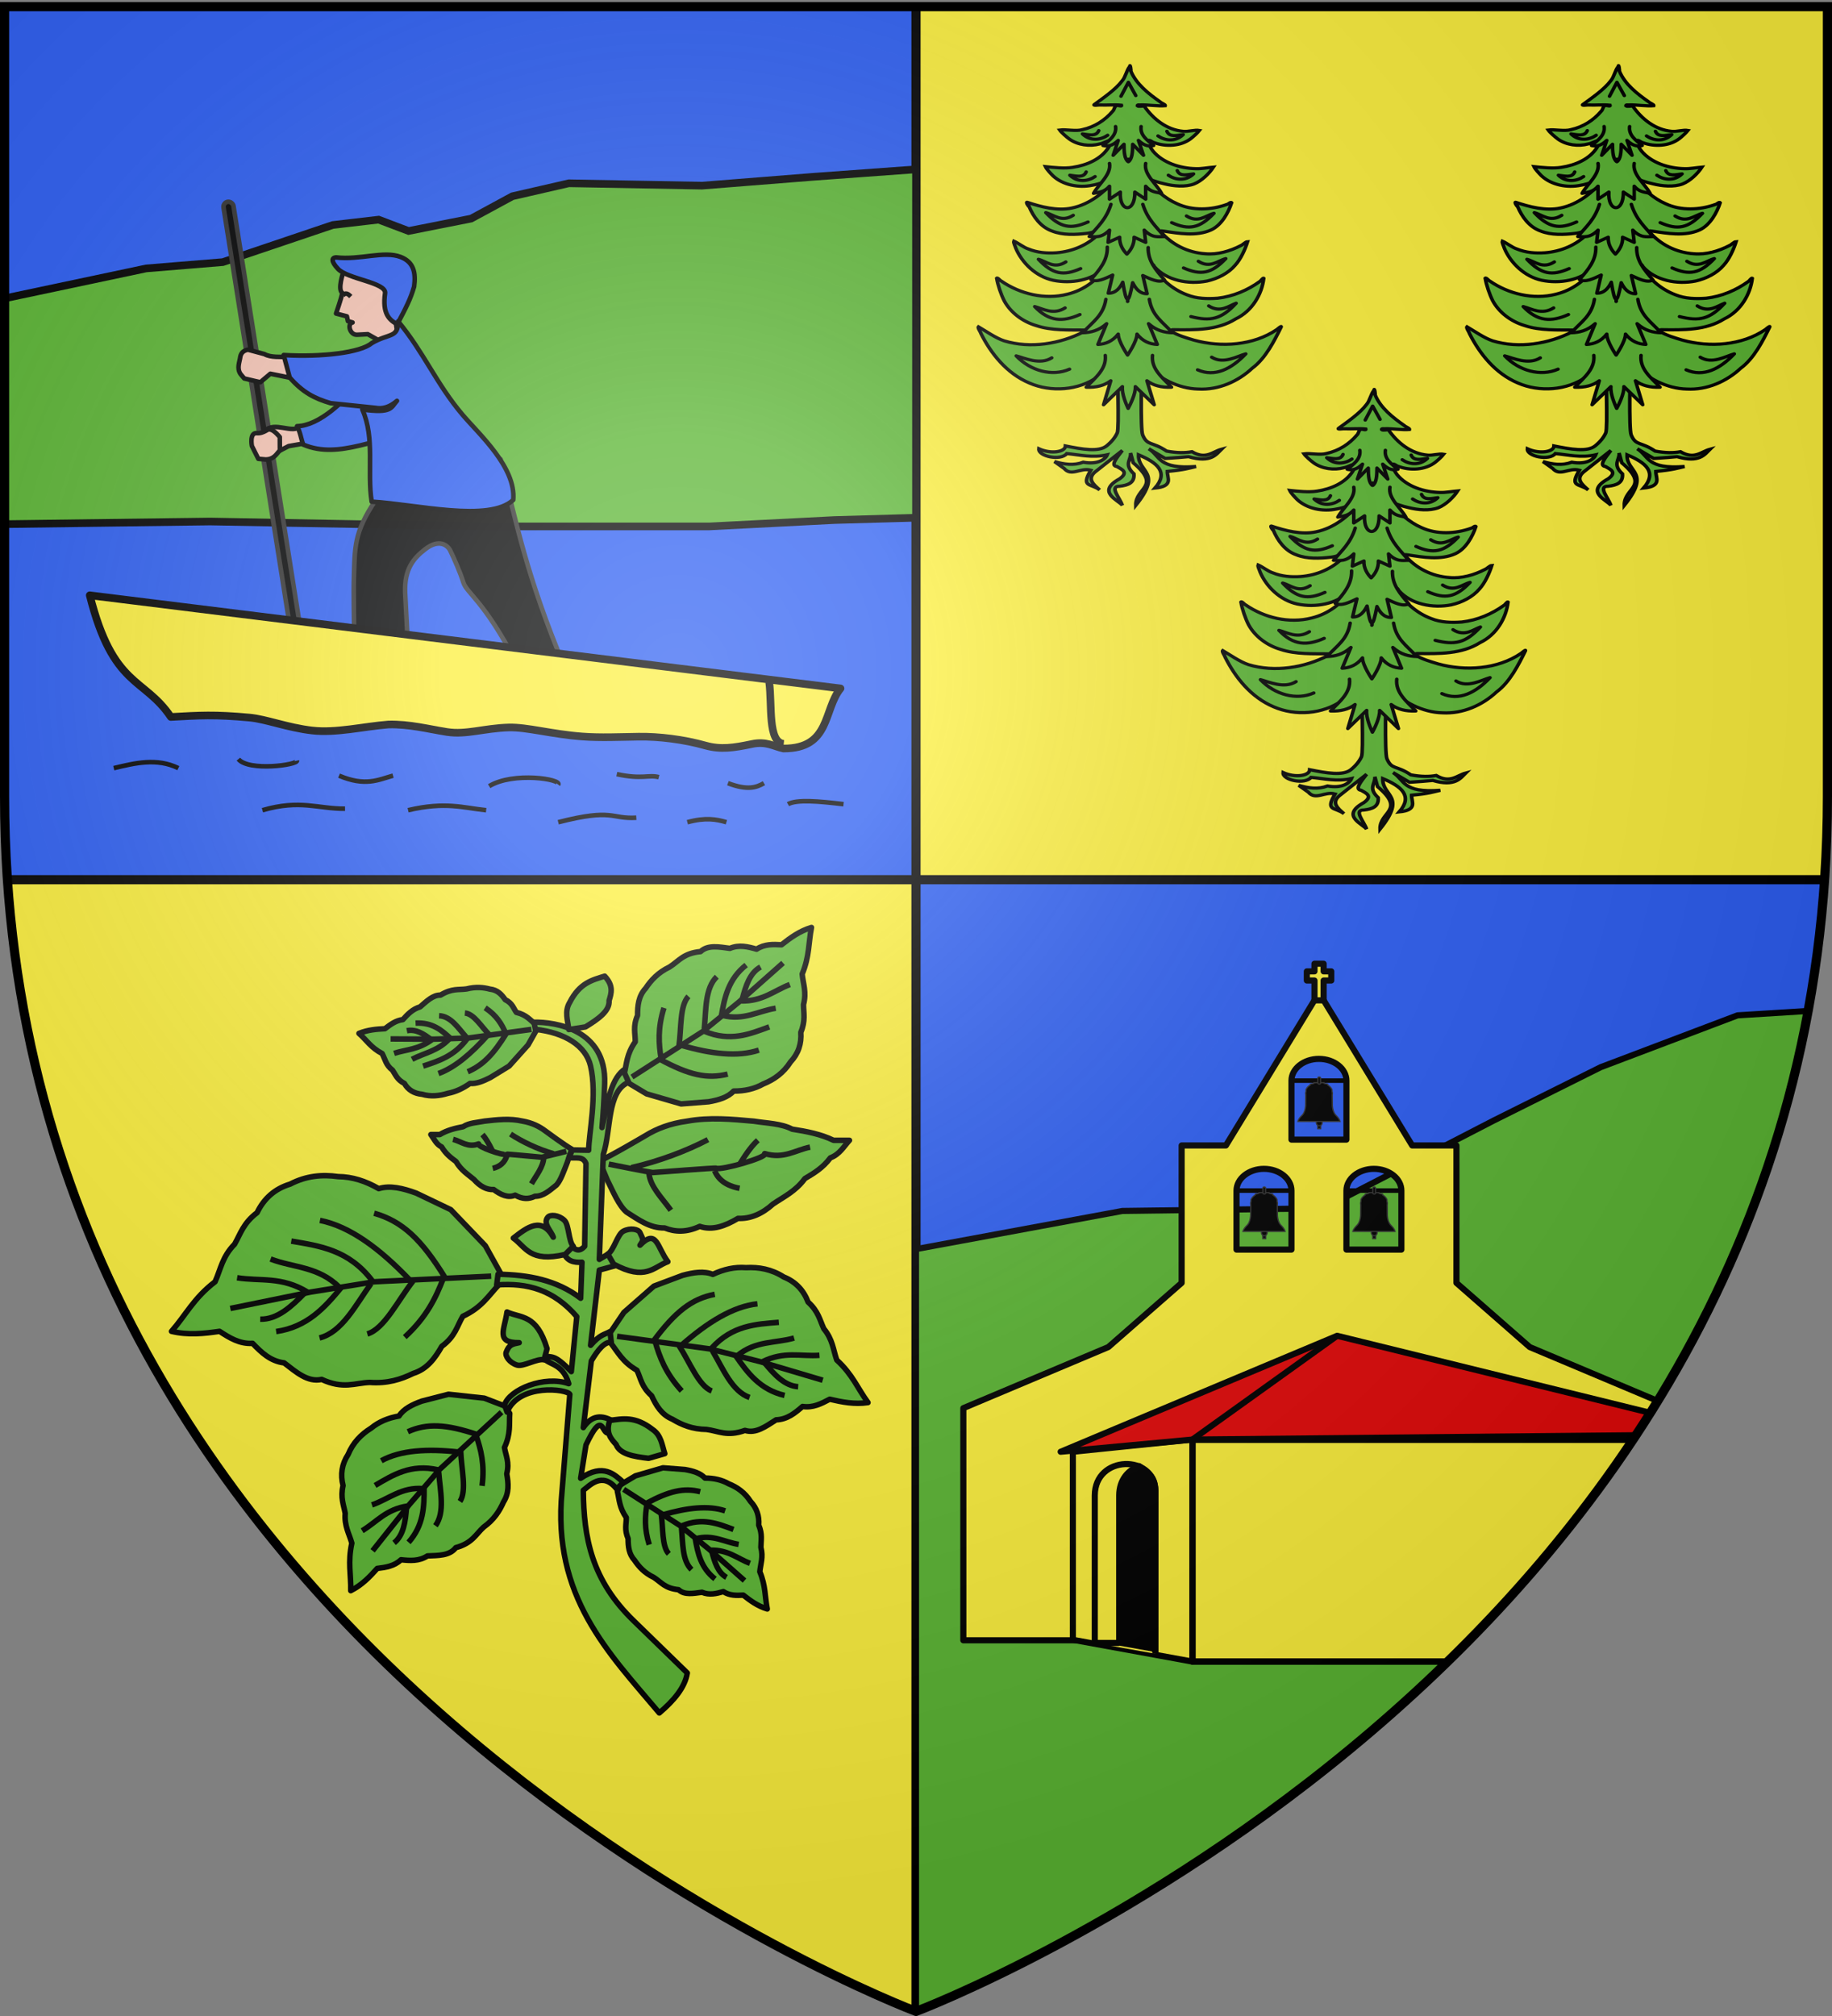 <svg xmlns="http://www.w3.org/2000/svg" xmlns:xlink="http://www.w3.org/1999/xlink" width="600" height="660" version="1.0"><rect width="100%" height="100%" fill="#808080" stroke="none"/><desc>Flag of Canton of Valais (Wallis)</desc><defs><radialGradient xlink:href="#a" id="d" cx="221.445" cy="226.331" r="300" fx="221.445" fy="226.331" gradientTransform="matrix(1.353 0 0 1.349 -77.63 -85.747)" gradientUnits="userSpaceOnUse"/><linearGradient id="a"><stop offset="0" style="stop-color:white;stop-opacity:.314"/><stop offset=".19" style="stop-color:white;stop-opacity:.251"/><stop offset=".6" style="stop-color:#6b6b6b;stop-opacity:.125"/><stop offset="1" style="stop-color:black;stop-opacity:.125"/></linearGradient></defs><g style="display:inline"><path d="M300 2.188V288h297.563c.61-8.916.937-18.002.937-27.281V2.188z" style="fill:#fcef3c;fill-opacity:1;fill-rule:evenodd;stroke:none;stroke-width:1px;stroke-linecap:butt;stroke-linejoin:miter;stroke-opacity:1"/><path d="M2.438 288C20.604 553.343 300 658.5 300 658.5V288z" style="opacity:1;fill:#fcef3c;fill-opacity:1;stroke:none;stroke-width:2.5;stroke-miterlimit:4;stroke-dasharray:none;stroke-opacity:1"/><path d="M597.563 288C579.396 553.343 300 658.5 300 658.5V288z" style="opacity:1;fill:#2b5df2;fill-opacity:1;stroke:none;stroke-width:2.5;stroke-miterlimit:4;stroke-dasharray:none;stroke-opacity:1"/><path d="M300 2.188V288H2.438a399 399 0 0 1-.938-27.281V2.188z" style="fill:#2b5df2;fill-opacity:1;fill-rule:evenodd;stroke:none;stroke-width:1px;stroke-linecap:butt;stroke-linejoin:miter;stroke-opacity:1"/><path d="M298.5 1.5h3v657h-3z" style="opacity:1;fill:#000;fill-opacity:1;stroke:none;stroke-width:2.5;stroke-miterlimit:4;stroke-dasharray:none;stroke-opacity:1"/><path d="M-289.5 2.438h3v595.126h-3z" style="opacity:1;fill:#000;fill-opacity:1;stroke:none;stroke-width:2.5;stroke-miterlimit:4;stroke-dasharray:none;stroke-opacity:1" transform="rotate(-90)"/><path d="m592.156 330.969-23.093 1.437-44.813 16.969-35.055 17.473-55.632 28.732-65.979.866L300 408.937V658.5s249.04-93.748 292.156-327.531z" style="opacity:1;fill:#5ab532;fill-opacity:1;stroke:#000;stroke-width:2;stroke-linejoin:round;stroke-miterlimit:4;stroke-dasharray:none;stroke-opacity:1"/><path d="m300 55.438-33.5 2.437-36.625 2.906L186.313 60l-18.5 4.25-13.5 7.313-20.5 4.062L124 71.906l-15 1.75-36.031 12.156-25.094 2.063L1.5 97.688v73.906l67.322-.862 90.868 1.611h72.627l40.995-2.093L300 169.5z" style="fill:#5ab532;fill-opacity:1;fill-rule:evenodd;stroke:#000;stroke-width:2.5;stroke-linecap:butt;stroke-linejoin:miter;stroke-miterlimit:4;stroke-dasharray:none;stroke-opacity:1"/><path d="M37.266 251.475c7.048-1.693 14.097-3.423 21.146 0M78.082 248.525c3.363 4.108 19.533 1.906 19.18.491M111.03 253.934c8.639 3.65 12.827 1.366 17.704 0M160.207 257.376c7.92-4.821 23.969-2.288 22.621-.491M202.007 253.442c8.373 1.808 10.319.085 13.77.984M85.95 265.245c12.46-3.608 18.126-.422 27.048-.492M133.652 265.245c12.396-2.905 18.054-.755 25.572 0M182.828 269.179c18.238-4.655 17.048-.984 25.572-1.475M225.12 269.179c5.864-1.602 9.513-.99 12.786 0M238.398 256.393c6.366 2.432 9.315 1.448 11.802 0M258.068 263.278c2.836-1.615 10.183-.974 18.196 0" style="opacity:1;fill:#2b5df2;fill-opacity:1;stroke:#000;stroke-width:1.5;stroke-linejoin:round;stroke-miterlimit:4;stroke-dasharray:none;stroke-opacity:1"/></g><g style="display:inline"><path d="m432 325-30.5 50H387v45l-24 21-47.5 20v76h137.25l79.167-61.797 10.74-16.663L501 441l-24-21v-45h-14.5zm-.031 21.656c4.968 0 9 3.201 9 7.125v19.313h-18V353.78c0-3.924 4.032-7.125 9-7.125zm-18 36c4.968 0 9 3.201 9 7.125v19.313h-18V389.78c0-3.924 4.032-7.125 9-7.125zm36 0c4.968 0 9 3.201 9 7.125v19.313h-18V389.78c0-3.924 4.032-7.125 9-7.125z" style="opacity:1;fill:#fcef3c;fill-opacity:1;stroke:#000;stroke-width:2;stroke-linejoin:round;stroke-miterlimit:4;stroke-opacity:1"/><path d="M430.502 315.502v2.5h-2.5v3h2.5v6.5h3v-6.5h2.5v-3h-2.5v-2.5z" style="opacity:1;fill:#fcef3c;fill-opacity:1;stroke:#000;stroke-width:2;stroke-linejoin:round;stroke-miterlimit:4;stroke-dasharray:none;stroke-opacity:1"/><path d="m351.373 475.278 39.153-4 .05 72.698-39.203-7.14z" style="opacity:1;fill:#fcef3c;fill-opacity:1;stroke:#000;stroke-width:2;stroke-linejoin:round;stroke-miterlimit:4;stroke-opacity:1"/><path d="M390.563 471.344v72.625h83.53c21.564-21.017 42.42-45.163 60.688-72.625z" style="opacity:1;fill:#fcef3c;fill-opacity:1;stroke:#000;stroke-width:2.102;stroke-linejoin:round;stroke-miterlimit:4;stroke-opacity:1"/><path d="m437.938 437.313-90.563 37.968 43.156-4 145.219-1.406a405 405 0 0 0 4.719-7.344z" style="opacity:1;fill:#e20909;fill-opacity:1;stroke:#000;stroke-width:2;stroke-linejoin:round;stroke-miterlimit:4;stroke-dasharray:none;stroke-opacity:1"/><path d="M358.553 537.867v-48.3c.051-13.304 19.647-13.537 19.843-1.537v53.375" style="opacity:1;fill:#fcef3c;fill-opacity:1;stroke:#000;stroke-width:2;stroke-linejoin:round;stroke-miterlimit:4;stroke-dasharray:none;stroke-opacity:1"/><path d="M366.553 538.75v-49.182c.02-5.125 2.939-8.31 6.532-9.604 3.583 2.549 5.19 3.764 5.311 8.066l-.08 52.82" style="opacity:1;fill:#000;fill-opacity:1;stroke:#000;stroke-width:2;stroke-linejoin:round;stroke-miterlimit:4;stroke-dasharray:none;stroke-opacity:1"/><path d="m390.526 471.278 47.407-33.975M366.553 537.867h-8" style="opacity:1;fill:#fcef3c;fill-opacity:1;stroke:#000;stroke-width:2;stroke-linejoin:round;stroke-miterlimit:4;stroke-dasharray:none;stroke-opacity:1"/><g id="b"><path d="M422.969 353.781h18" style="opacity:1;fill:none;fill-opacity:1;stroke:#000;stroke-width:1.5;stroke-linejoin:round;stroke-miterlimit:4;stroke-dasharray:none;stroke-opacity:1"/><g transform="matrix(.04 0 0 .04 414.442 322.983)"><path d="m427.839 1135.043.483 28.129h24.16l.484-28.13" style="fill:#000;fill-opacity:1;fill-rule:evenodd;stroke:#313131;stroke-width:10;stroke-linecap:butt;stroke-linejoin:miter;stroke-miterlimit:4;stroke-dasharray:none;stroke-opacity:1"/><path d="M464.502 1115.549c.005 12.96-10.57 23.469-23.616 23.469-13.047 0-23.622-10.51-23.617-23.47-.005-12.96 10.57-23.468 23.617-23.468 13.046 0 23.62 10.509 23.616 23.469z" style="fill:#000;fill-opacity:1;stroke:#313131;stroke-width:10;stroke-linecap:butt;stroke-linejoin:bevel;stroke-miterlimit:4;stroke-dasharray:none;stroke-opacity:1"/><path d="m438.454 785.986-41.781 1-1.438 5.812-27.062 5.813-1.938 7.28c-17.399 10.589-26.666 23.223-33.843 36.376l-.969 17.937-2.875 10.657 1.437 17-.968 88.25c-2.5 26.047-7.34 51.507-25.125 73.718-16.16 16.503-32.799 32.783-37.688 54.313h344.781c-4.888-21.53-21.528-37.81-37.687-54.313-17.786-22.211-22.625-47.671-25.125-73.718l-.969-88.25 1.438-17-2.907-10.657-.968-17.937c-7.178-13.153-16.413-25.787-33.813-36.375l-1.937-7.281-27.063-5.813-1.437-5.812-41.813-1z" style="fill:#000;fill-opacity:1;fill-rule:evenodd;stroke:#313131;stroke-width:10;stroke-linecap:butt;stroke-linejoin:miter;stroke-miterlimit:4;stroke-dasharray:none;stroke-opacity:1"/><rect width="22.228" height="57.228" x="429.288" y="740.413" ry="8.487" style="fill:#000;fill-opacity:1;stroke:#313131;stroke-width:10;stroke-linecap:butt;stroke-linejoin:bevel;stroke-miterlimit:4;stroke-dasharray:none;stroke-opacity:1"/></g></g><use xlink:href="#b" width="600" height="660" transform="translate(-18 36)"/><use xlink:href="#b" width="600" height="660" transform="translate(18 36)"/></g><g id="c"><path d="M125.825-512.113c-1.863 2.491-2.59 7.308-4.598 9.787-4.149 6.161-11.789 11.913-17.508 16.574-.894.904 3.09.17 3.523.269 4.498.248 9.079-.365 13.533.163.415 1.121-1.99.06-2.532.212-1.922-.276-1.814 2.972-3.013 3.974-4.767 6.208-11.194 10.884-18.893 12.746-4.067 1.333-10.025-.34-14.154.267 1.106 1.809 4.478 5.012 6.17 6.371 5.189 4.039 12.56 5.196 18.851 3.275 2.43-.446 4.135-2.159 6.556-2.338.585 1.815-.25 2.832-.926 4.487-4.593 8.287-13.57 12.617-22.606 14.115-5.112.911-11.85.07-16.933-.518.782 1.879 3.325 4.815 4.693 6.36 6.195 6.42 16.03 8.537 24.56 6.55 4.864-.865 9.038-3.142 13.641-4.849 1.081-.506 1.169.062.65.543-6.651 9.197-15.768 17.492-27.095 20.117-8.914 2.194-19.342-.817-27.734-3.966-1.329-.488.854 3.248 1.044 2.859 2.72 7.108 7.188 14.261 14.458 17.102 6.569 2.904 14.524 2.518 21.482 1.607 3.072-.342 5.4-1.67 8.445-1.838.505.998-.507 1.414-.922 2.233-6.699 7.565-16.27 12.156-26.379 13.025-5.983.468-11.972-.1-17.467-2.611-2.954-1.032-6.32-4.144-9.081-5.452-.395 1.057 1.003 3.813 1.234 4.927 3.786 10.061 12.572 19.7 23.28 22.22 11.228 2.603 24.246.065 32.254-8.569.902-.742 1.223-3.64 2.65-3.22.499 1.002-1.175 1.526-1.53 2.439-5.759 8.98-14 16.186-24.448 19.005-14.262 4.066-29.63-.254-41.16-9.033-.655-.134-2.418-2.784-2.989-2.05.713 4.763 2.75 11.4 4.755 15.76 3.941 8.008 11.298 14.277 19.793 17.065 9.799 3.675 20.668 2.986 30.92 3.13 1.237.283-.627 1.001-1.095 1.175-14.841 8.47-33.293 11.82-49.677 6.322-5.291-1.922-11.4-6.747-16.075-9.779-.65.721 1.4 3.777 1.514 4.582 6.263 13.91 16.117 27.832 30.274 34.446 13.462 6.519 30.54 5.2 42.682-4.32 4.21-2.822 7.8-5.097 11.107-8.818 1.156-.506.782.178.872.694l17.443-.812c.22-1.294.511-.15.648.477 7.741 9.402 20.147 16.653 32.551 16.953 12.767.792 24.961-5.347 33.693-14.434 8.374-6.853 13.767-18.972 18.086-28.641.357-1.25-2.404 1.621-2.798 1.866-14.567 10.993-34.57 12.512-51.667 7.276-4.84-1.643-9.952-3.227-14.159-6.093-.883-.954.894-1.213 1.53-1.116 13.143.21 27.442.422 38.63-7.454 10.525-5.55 16.423-17.289 17.608-28.237-.53-.594-1.978 2.05-2.51 2.234-7.508 6.012-16.64 10.374-26.257 11.596-6.434.525-13.115.361-19.083-2.34-9.514-3.915-17.15-11.783-21.959-20.7.11-1.234 1.502.484 1.61 1.2 7.582 9.547 21.2 12.495 32.77 9.945 6.72-1.67 13.316-5.406 17.539-10.944 3.512-4.212 6.292-11.143 7.781-16.391-1.367.056-2.952 2.222-4.265 2.748-6.56 3.793-14.499 6.426-22.112 5.642-11.061-.782-21.1-6.598-27.809-15.329-.16-.978 1.117-.342 1.638-.404 9.711 1.68 20.667 3.81 29.793-.78 6.601-3.405 10.747-11.987 12.818-18.877-.491-.914-2.246 1.165-2.944 1.179-9.854 3.937-21.455 4.505-31.08-.474-7.736-3.689-13.751-10.215-19.146-16.699-.208-.511-.95-.57.029-.954 4.163 1.49 6.91 2.825 11.247 3.87 5.76 1.578 12.876 2.371 18.476.058 4.708-2.094 9.479-7.279 12.059-11.68-3.284.298-7.644 1.26-11.001 1.083-10.01-.25-20.57-4.105-26.739-12.233-1.455-2.174-2.908-4.69-2.954-7.334 1.144-.58 2.53 1.26 3.676 1.49 7.322 3.039 16.713 2.532 22.893-2.753 1.538-1.324 4.243-4.038 5.392-5.703-2.83-.596-7.053.994-9.997.632-10.54-1.004-18.908-8.68-24.401-17.406-1.13-.402-3.468.576-4.35-.313-.076-1.003 1.693-.374 2.253-.602 4.478-.14 10.74.99 15.182.55.254-.835-2.706-1.959-3.104-2.602-7.428-5.756-15.033-12.452-18.373-21.418.264.071-.409-5.709-.763-3.116z" style="fill:#5ab532;fill-opacity:1;fill-rule:nonzero;stroke:#000;stroke-width:2.2;marker:none;stroke-miterlimit:4;stroke-dasharray:none;stroke-opacity:1;visibility:visible;display:inline;overflow:visible" transform="matrix(.525 0 0 .472 383.908 369.52)"/><path d="M118.285-306.152c-.27 3.62 1.154 44.95-.188 48.115-1.328 3.13-3.403 6.1-6.668 9.033-4.923 4.352-15.123 2.357-25.637 0-.03 4.09-8.83 5.895-16.583 1.974-.546 5.26 13.643 8.584 17.43 3.328 8.212.866 15.95 3.13 25.213.846-1.218 3.268-6.007 6.917-14.948 5.133-5.984 2.492-11.98 1.496-17.965-.423l5.98 4.71c4.627 6.004 10.2-.8 16.695 1.269-6.527 12.101.175 9.004 5.556 13.678-3.88-3.771-7.987-7.5-2.99-12.38l17.092-14.977c-3.468 5.035-7.656 10.484-3.413 11.112 2.77 1.855 7.706 3.815 1.693 8.546-14.868 9.092-.56 14.826 1.72 18.388-1.433-4.956-8.432-13.389-1.72-13.255 5.178-.663 9.427-2.244 8.968-8.546-6.622-6.814-1.607-9.748-2.115-14.524l1.692 6.825c17.828 16.805 1.25 16.972 1.556 29.5 17.038-23.578 1.332-22.457 1.72-35.056 11.617 5.417 19.002 12.027 10.266 23.098 11.822-1.322 7.542-7.06 7.7-11.563 10.909-1.14 13.47-2.273 17.937-3.413-23.846 2.027-22.102-7.139-29.529-12.296l10.295 6.74c6.457-.427 10.231-.841 14.524-1.269 14.028 4.65 17.51-1.834 20.532-5.133-5.543 1.648-9.694 7.399-18.388 1.692-4.376.897-9.218.91-15.822-.423-9.177-6.893-11.972-3.37-14.943-11.213-1.545-4.077-.61-46.137-.458-49.375z" style="fill:#5ab532;fill-opacity:1;fill-rule:nonzero;stroke:#000;stroke-width:2.256;marker:none;stroke-miterlimit:4;stroke-dasharray:none;stroke-opacity:1;visibility:visible;display:inline;overflow:visible" transform="matrix(.525 0 0 .472 383.908 369.52)"/><path d="M117.049-470.574c.772 6.027-3.853 9.558-7.813 13.219 2.699.638 5.58.528 9.469-3.594l-3.156 10.375 6.75-7.687c.04 5.354.31 10.385 2.718 12.187l-.062-.781.062-1.031.063 1.03-.063.782c2.41-1.802 2.679-6.833 2.72-12.187l6.75 7.687-3.157-10.375c3.889 4.122 6.77 4.232 9.469 3.594-3.96-3.661-8.585-7.192-7.813-13.219M110.624-311.824c.853 9.31-5.772 15.103-11.875 22.094 6.317.3 11.401-1.191 15.312-4.5l-4.5 16.687 11.75-12.625c-.477 5.077 2.554 12.709 3.594 15.157 1.13-2.25 4.72-10.06 4.5-15.157l11.75 12.625-4.531-16.687c3.91 3.309 9.026 4.8 15.343 4.5-6.103-6.99-12.728-12.785-11.875-22.094M111.017-350.73c-1.675 11.415-8.017 15.36-14.437 23.219 4.964-.135 9.942-1.397 14.906-6.313l-5.437 14.438c4.75-.25 9.106-2.167 12.656-7.22.07 5.269 5.844 14.595 5.844 14.595s5.805-9.326 5.875-14.594c3.55 5.052 7.905 6.969 12.656 7.219l-5.438-14.438c4.964 4.916 9.943 6.178 14.907 6.313-6.42-7.858-12.762-11.804-14.438-23.22" style="fill:#5ab532;stroke:#000;stroke-width:2.2;stroke-linecap:round;stroke-linejoin:round;stroke-miterlimit:4;stroke-dasharray:none;stroke-opacity:1;display:inline" transform="matrix(.525 0 0 .472 383.908 369.52)"/><path d="M111.892-386.949c.253 9.246-4.76 15.588-10.187 22.563 3.708 2.166 8.658-.66 13.531-3.157l-2.719 12.625c4.759.043 7.278-3.74 9.032-7.656 2.39 16.253 3.631 15.123 6.187.313 1.754 3.915 4.242 7.73 9 7.687l-2.687-12.656c4.873 2.497 9.823 5.322 13.531 3.156-5.426-6.975-10.44-13.316-10.188-22.562m-12.687 37.03c-.003.009-.029.024-.031.032v.031c-.025.07-.125.375-.125.375l.156-.343zm-.031.032-.125-.375v.125z" style="fill:#5ab532;stroke:#000;stroke-width:2.2;stroke-linecap:round;stroke-linejoin:round;stroke-miterlimit:4;stroke-dasharray:none;stroke-opacity:1;display:inline" transform="matrix(.525 0 0 .472 383.908 369.52)"/><path d="M114.174-416.605c-2.942 10.478-8.243 15.417-13.532 22.375 3.906.025 7.572 1.213 12.625-4.5l-.875 8.562 7.22-3.625c-.228 5.01 2.16 9.144 4.5 11.75 2.338-2.606 4.727-6.74 4.5-11.75l7.218 3.625-.875-8.562c5.054 5.713 8.72 4.525 12.625 4.5-5.289-6.958-10.59-11.897-13.531-22.375" style="fill:#5ab532;stroke:#000;stroke-width:2.2;stroke-linecap:round;stroke-linejoin:round;stroke-miterlimit:4;stroke-dasharray:none;stroke-opacity:1;display:inline" transform="matrix(.525 0 0 .472 383.908 369.52)"/><path d="M113.267-444.98c1.286 7.654-6.738 14.248-9.937 20.781 3.309-.848 6.628-.718 9.937-4.969v9.032l6.75-4.97c-.819 14.037 9.237 14.894 9.063 0l6.75 4.97v-9.032c3.31 4.251 6.629 4.12 9.937 4.969-3.199-6.533-11.223-13.127-9.937-20.781M120.429-491.528l4.62-9.702 4.62 9.24M106.569-467.723c-1.612 4.322-6.11 2.874-10.164 2.31 5.027 5.394 11.665 4.083 15.708.924M149.073-467.26c1.612 4.32 6.11 2.873 10.164 2.31-5.028 5.393-11.666 4.082-15.708.923M98.715-439.079c-1.612 4.322-6.11 2.874-10.164 2.31 5.027 5.394 11.665 4.083 15.708.924M155.54-440.003c1.613 4.322 6.11 2.874 10.165 2.31-5.028 5.394-11.666 4.083-15.708.924M99.87-404.346c-10.78 5.303-17.402 3.998-26.334-6.468 5.1 1.486 9.774 7.02 17.094 1.848M152.076-403.884c10.78 5.303 17.402 3.998 26.334-6.468-5.1 1.486-9.775 7.02-17.094 1.848M95.25-372.006c-10.78 5.303-17.402 3.998-26.334-6.468 5.1 1.486 9.774 7.02 17.094 1.848M159.468-372.468c10.78 5.303 17.402 3.998 26.334-6.468-5.1 1.486-9.775 7.02-17.094 1.848M94.788-340.128c-10.78 5.303-19.25 4.922-28.182-5.544 5.1 1.486 11.622 6.096 18.942.924M164.088-338.742c12.166 3.455 18.88 1.966 28.182-9.24-4.361 1.67-9.775 7.02-17.094 1.848M88.32-302.244c-10.78 5.303-24.332 1.226-33.264-9.24 5.1 1.486 14.856 6.558 22.176 1.386M168.246-301.782c10.78 5.303 21.098-.622 30.03-11.088-5.1 1.486-13.933 7.482-21.252 2.31" style="fill:#5ab532;stroke:#000;stroke-width:2.2;stroke-linecap:round;stroke-linejoin:round;stroke-miterlimit:4;stroke-dasharray:none;stroke-opacity:1;display:inline" transform="matrix(.525 0 0 .472 383.908 369.52)"/></g><use xlink:href="#c" width="600" height="660" transform="translate(-80 -106)"/><use xlink:href="#c" width="600" height="660" transform="translate(80 -106)"/><path d="M914.411 345.737c.837-3.444.775-6.605 3.642-10.688.03-2.742-.846-4.963.752-8.611 0-3.197.278-6.32 2.64-8.883 1.806-2.69 4.075-5.17 7.83-6.974 2.999-1.887 4.54-4.534 10.166-5.052 2.477-2.293 6.107-1.509 9.613-1.053 3.047-1.284 5.898-.547 8.741.269 2.575-1.7 5.366-1.594 8.162-1.442 2.927-2.306 5.933-4.516 9.813-5.665-1.017 5.084-.606 9.344-3.05 15.253.323 3.22 1.482 5.958.439 9.967.014 2.854.708 5.315-.882 9.095.273 3.705-.794 6.966-3.382 9.72-2.29 3.589-5.388 5.776-8.927 7.2-2.887 1.633-6.149 2.335-9.696 2.326-1.882 2.047-4.89 2.932-8.196 3.506l-9 .699-11.302-3.288-6.253-3.749z" style="fill:#5ab532;fill-opacity:1;stroke:#000;stroke-width:1.8;stroke-linejoin:round;stroke-miterlimit:4;stroke-dasharray:none;stroke-opacity:1;display:inline" transform="translate(-710 6)"/><path d="M873.374 414.61c-3.398 3.56-5.518 7.406-11.802 10.326-1.94 3.279-2.429 6.557-6.885 9.836-2.22 3.844-4.722 7.407-9.343 8.852-4.041 1.981-8.493 3.387-14.262 2.95-4.917.187-8.61 2.3-15.736-.983-4.572 1.037-8.393-2.426-12.294-5.41-4.557-.57-7.474-3.437-10.327-6.393-4.279.257-7.562-1.809-10.82-3.934-5.121.74-10.272 1.311-15.736 0 4.754-5.41 7.218-10.819 14.262-16.228 1.847-4.098 2.353-8.196 6.393-12.294 1.964-3.443 2.84-6.885 7.376-10.327 2.245-4.647 5.792-7.827 10.819-9.344 5.245-2.725 10.49-3.204 15.736-2.459 4.608.04 9.018 1.46 13.278 3.934 3.686-1.154 7.918-.13 12.294 1.476l11.31 5.41 11.311 11.802 4.918 8.851z" style="fill:#5ab532;fill-opacity:1;stroke:#000;stroke-width:1.8;stroke-linejoin:round;stroke-miterlimit:4;stroke-dasharray:none;stroke-opacity:1" transform="translate(-710 6)"/><path d="m870.87 411.795-38.216 1.826-20.999 3.391-26.216 5.348M855.87 412.447c-7.865-12.789-14.127-18.622-23.346-21.26M831.872 413.23c-7.677-10.05-17.11-11.317-26.477-12.913M810.742 417.012c-8.542-5.235-15.47-3.478-23.085-4.695" style="fill:none;fill-opacity:1;stroke:#000;stroke-width:1.8;stroke-linejoin:round;stroke-miterlimit:4;stroke-dasharray:none;stroke-opacity:1" transform="translate(-710 6)"/><path d="M821.829 415.447c-5.477 6.597-11.143 12.991-21.39 14.477M845.306 413.36c-4.934 6.278-9.444 15.729-15 17.347M809.96 417.142c-4.541 4.65-9.171 8.88-14.739 8.74M831.48 414.273c-5.086 7.105-9.452 15.859-16.825 17.738M844.263 413.1c-9.826-10.292-19.652-17.606-29.477-19.565M821.177 415.447c-6.936-6.893-15.011-6.38-22.564-9.26M855.218 412.447c-2.436 6.307-5.415 12.653-12.651 19.303" style="fill:none;fill-opacity:1;stroke:#000;stroke-width:1.8;stroke-linejoin:round;stroke-miterlimit:4;stroke-dasharray:none;stroke-opacity:1" transform="translate(-710 6)"/><path d="M909.908 433.548c2.46 3.076 3.882 6.288 8.686 9.053 1.318 2.748 1.478 5.395 4.801 8.319 1.502 3.219 3.248 6.233 6.83 7.706 3.082 1.86 6.532 3.292 11.16 3.346 3.906.492 6.701 2.433 12.61.313 3.57 1.146 6.857-1.348 10.174-3.454 3.671-.137 6.196-2.218 8.676-4.375 3.392.503 6.152-.914 8.897-2.38 4.03.947 8.095 1.76 12.54 1.097-3.41-4.643-4.996-9.126-10.233-13.928-1.187-3.395-1.304-6.696-4.238-10.244-1.326-2.88-1.783-5.684-5.158-8.744-1.465-3.86-4.07-6.642-7.971-8.2-3.99-2.539-8.138-3.286-12.37-3.058-3.675-.289-7.289.535-10.856 2.21-2.857-1.177-6.3-.656-9.9.318l-9.392 3.523-9.837 8.617-4.536 6.712z" style="fill:#5ab532;fill-opacity:1;stroke:#000;stroke-width:1.8;stroke-linejoin:round;stroke-miterlimit:4;stroke-dasharray:none;stroke-opacity:1" transform="translate(-710 6)"/><path d="m912.1 431.48 30.33 4.12 16.498 4.166 20.52 6.09M924.009 433.045c7.16-9.643 12.557-13.856 20.088-15.315M943.08 435.342c6.819-7.473 14.425-7.825 22.001-8.444M959.656 439.83c7.172-3.576 12.572-1.693 18.725-2.132" style="fill:none;fill-opacity:1;stroke:#000;stroke-width:1.8;stroke-linejoin:round;stroke-miterlimit:4;stroke-dasharray:none;stroke-opacity:1" transform="translate(-710 6)"/><path d="M950.93 437.81c3.904 5.64 7.974 11.13 16.037 13.03M932.365 434.51c3.494 5.347 6.43 13.193 10.744 14.87M960.27 439.989c3.295 4.021 6.69 7.716 11.137 7.992M943.32 436.201c3.558 6.017 6.426 13.298 12.171 15.31M933.214 434.375c8.549-7.517 16.89-12.66 24.856-13.537M951.45 437.855c6.007-5.01 12.407-4.037 18.627-5.807M924.528 433.091c1.502 5.196 3.434 10.462 8.737 16.266M916.986 346.59l23.172-14.895 11.873-9.675 14.421-12.772M926.104 340.784c9.508 5.143 15.513 6.526 22.211 4.852M940.787 331.657c8.404 3.502 14.742.897 21.157-1.48M952.6 321.692c7.21.189 10.899-3.401 16.085-5.383" style="fill:none;fill-opacity:1;stroke:#000;stroke-width:1.8;stroke-linejoin:round;stroke-miterlimit:4;stroke-dasharray:none;stroke-opacity:1" transform="translate(-710 6)"/><path d="M946.25 326.659c1.04-6.086 2.272-12.112 8.126-16.728M932.363 336.412c.816-5.69.226-13.208 3.108-16.216M953.04 321.329c1.159-4.534 2.523-8.839 6.045-10.755M940.655 330.865c.614-6.261.184-13.291 4.105-17.117M933.107 336.199c9.832 2.88 18.591 3.903 25.423 1.587M946.657 326.424c6.806 1.801 11.657-1.426 17.403-2.349M926.51 340.55c-.75-4.81-1.178-9.84.94-16.591" style="fill:none;fill-opacity:1;stroke:#000;stroke-width:1.8;stroke-linejoin:round;stroke-miterlimit:4;stroke-dasharray:none;stroke-opacity:1" transform="translate(-710 6)"/><path d="M876.945 456.73c-.226 3.536.384 6.638-1.73 11.157.447 2.706 1.695 4.74.755 8.611.554 3.148.823 6.272-1.057 9.207-1.312 2.963-3.116 5.799-6.5 8.227-2.626 2.38-3.685 5.254-9.135 6.74-2.041 2.689-5.752 2.547-9.284 2.707-2.778 1.794-5.713 1.563-8.655 1.253-2.24 2.122-5.008 2.502-7.788 2.838-2.482 2.779-5.059 5.477-8.68 7.282.119-5.183-1.026-9.307.356-15.55-.878-3.116-2.495-5.61-2.164-9.74-.51-2.808-1.62-5.111-.71-9.11-.913-3.601-.429-6.997 1.642-10.16 1.632-3.931 4.303-6.623 7.542-8.64 2.56-2.11 5.65-3.367 9.144-3.974 1.498-2.343 4.306-3.737 7.463-4.877l8.742-2.25 11.7 1.274 6.81 2.607z" style="fill:#5ab532;fill-opacity:1;stroke:#000;stroke-width:1.8;stroke-linejoin:round;stroke-miterlimit:4;stroke-dasharray:none;stroke-opacity:1" transform="translate(-710 6)"/><path d="m874.261 456.336-20.232 18.693-10.013 11.59-11.985 15.082M866.29 463.637c-10.257-3.413-16.41-3.733-22.716-.92M853.416 475.176c-8.885-1.99-14.674 1.676-20.58 5.132M843.513 487.04c-7.135 1.067-10.143 5.242-14.907 8.095" style="fill:none;fill-opacity:1;stroke:#000;stroke-width:1.8;stroke-linejoin:round;stroke-miterlimit:4;stroke-dasharray:none;stroke-opacity:1" transform="translate(-710 6)"/><path d="M848.903 481.047c.033 6.173-.134 12.322-5.098 17.884M860.886 469.03c.184 5.746 2.07 13.046-.245 16.51M843.141 487.475c-.353 4.665-.949 9.142-4.084 11.64M853.683 475.932c.482 6.273 2.126 13.122-1.07 17.57M860.19 469.37c-10.182-1.13-18.987-.616-25.313 2.85M848.543 481.348c-7.016-.592-11.231 3.43-16.73 5.336M865.93 463.94c1.576 4.605 2.87 9.484 1.956 16.501" style="fill:none;fill-opacity:1;stroke:#000;stroke-width:1.8;stroke-linejoin:round;stroke-miterlimit:4;stroke-dasharray:none;stroke-opacity:1" transform="translate(-710 6)"/><path d="M912.2 482.27c.67 2.755.62 5.284 2.913 8.55.024 2.194-.677 3.97.602 6.89 0 2.557.222 5.054 2.111 7.106 1.445 2.152 3.261 4.135 6.265 5.579 2.399 1.51 3.632 3.627 8.133 4.041 1.981 1.834 4.885 1.207 7.69.843 2.438 1.027 4.718.438 6.993-.215 2.06 1.36 4.293 1.275 6.53 1.153 2.341 1.845 4.746 3.613 7.85 4.532-.814-4.067-.485-7.475-2.44-12.202.258-2.576 1.186-4.766.351-7.974.011-2.283.566-4.252-.705-7.276.218-2.964-.636-5.572-2.706-7.777-1.832-2.87-4.31-4.62-7.142-5.758-2.31-1.307-4.919-1.869-7.756-1.862-1.507-1.637-3.912-2.345-6.558-2.804l-7.2-.56-9.041 2.63-5.002 3z" style="fill:#5ab532;fill-opacity:1;stroke:#000;stroke-width:1.8;stroke-linejoin:round;stroke-miterlimit:4;stroke-dasharray:none;stroke-opacity:1" transform="translate(-710 6)"/><path d="m914.26 481.587 18.537 11.917 9.498 7.74 11.537 10.217M921.554 486.232c7.607-4.114 12.41-5.22 17.769-3.881M933.3 493.534c6.724-2.802 11.794-.717 16.926 1.184M942.75 501.506c5.77-.151 8.72 2.72 12.869 4.307" style="fill:none;fill-opacity:1;stroke:#000;stroke-width:1.8;stroke-linejoin:round;stroke-miterlimit:4;stroke-dasharray:none;stroke-opacity:1" transform="translate(-710 6)"/><path d="M937.671 497.533c.832 4.868 1.817 9.69 6.5 13.382M926.561 489.73c.653 4.553.181 10.566 2.486 12.973M943.103 501.797c.927 3.626 2.018 7.07 4.836 8.603M933.195 494.167c.491 5.01.147 10.634 3.284 13.694M927.157 489.9c7.865-2.303 14.873-3.122 20.338-1.27M937.996 497.72c5.445-1.44 9.326 1.141 13.923 1.88M921.88 486.42c-.602 3.848-.943 7.871.75 13.273" style="fill:none;fill-opacity:1;stroke:#000;stroke-width:1.8;stroke-linejoin:round;stroke-miterlimit:4;stroke-dasharray:none;stroke-opacity:1" transform="translate(-710 6)"/><path d="M885.431 329.375c-1.813-1.421-2.932-3.107-6.31-3.932-1.026-1.425-1.267-2.99-3.654-4.17-1.174-1.675-2.502-3.185-4.99-3.445-2.172-.582-4.57-.84-7.692-.064-2.658.387-4.64-.293-8.516 2.017-2.465-.066-4.556 2.01-6.687 3.859-2.468.725-4.065 2.42-5.63 4.152-2.31.29-4.1 1.626-5.877 2.99-2.765.133-5.546.354-8.51 1.532 2.533 2.199 3.827 4.62 7.598 6.596.97 1.837 1.215 3.804 3.37 5.428 1.04 1.502 1.488 3.11 3.917 4.363 1.181 2.068 3.078 3.288 5.785 3.544 2.818.83 5.65.555 8.493-.322 2.492-.469 4.887-1.597 7.207-3.23 1.986.21 4.281-.706 6.66-1.922l6.154-3.764 6.199-6.91 2.721-4.834z" style="fill:#5ab532;fill-opacity:1;stroke:#000;stroke-width:1.8;stroke-linejoin:round;stroke-miterlimit:4;stroke-dasharray:none;stroke-opacity:1" transform="translate(-710 6)"/><path d="m884.057 331.004-20.653 2.823-11.332.376-14.14-.078M875.95 332.144c-4.343 7.059-7.77 10.54-12.774 12.735M862.978 334.096c-4.222 5.693-9.332 7.235-14.409 8.932M851.579 334.292c-4.657 3.408-8.391 3.218-12.518 4.559" style="fill:none;fill-opacity:1;stroke:#000;stroke-width:1.8;stroke-linejoin:round;stroke-miterlimit:4;stroke-dasharray:none;stroke-opacity:1" transform="translate(-710 6)"/><path d="M857.563 333.983c-2.916-2.713-5.935-5.308-11.466-5.041M870.244 332.723c-2.624-2.608-4.997-6.82-7.99-7.075M851.156 334.304c-2.423-1.845-4.897-3.476-7.908-2.865M862.774 333.62c-2.701-3-5-6.883-8.974-7.09M869.678 332.953c-5.386 6.021-10.75 10.577-16.078 12.498M857.21 334.046c-3.799 4.068-8.162 4.601-12.267 6.755M875.598 332.207c-1.273-2.866-2.84-5.699-6.706-8.267" style="fill:none;fill-opacity:1;stroke:#000;stroke-width:1.8;stroke-linejoin:round;stroke-miterlimit:4;stroke-dasharray:none;stroke-opacity:1" transform="translate(-710 6)"/><path d="M906.303 374.101c3.652-1.565 15.13-8.347 15.13-8.347 3.673-2.244 8.016-3.952 13.564-4.696 7.304-1.351 14.608-.663 21.912 0 4.276.69 8.927.725 12.521 2.609 4.73.732 9.39 1.623 13.565 3.652h5.217c-1.904 2.044-3.162 4.549-6.26 5.739-2.536 3.373-5.447 5.055-8.348 6.782-3.06 4.174-6.85 5.918-10.434 8.347-3.553 3.206-7.362 4.87-11.478 4.696-4.174 2.47-8.348 4.056-12.521 2.608-4.337 2.014-8.079 1.884-11.478.522-4.953.08-8.648-2.777-12.521-5.217-2.489-2.138-4.305-6.52-6.26-10.434z" style="fill:#5ab532;fill-opacity:1;stroke:#000;stroke-width:1.8;stroke-linejoin:round;stroke-miterlimit:4;stroke-dasharray:none;stroke-opacity:1" transform="translate(-710 6)"/><path d="M909.37 375.113s13.667 2.748 14.442 2.748c.774 0 20.529-1.609 20.852-1.41 1.29.797 16.962-3.608 15.78-4.79 6.24 1.866 10.044-1.14 14.864-2.113" style="fill:none;fill-opacity:1;stroke:#000;stroke-width:1.8;stroke-linejoin:round;stroke-miterlimit:4;stroke-dasharray:none;stroke-opacity:1" transform="translate(-710 6)"/><path d="M916.758 376.263c9.018-2.054 18.199-5.53 25.106-9.166M922.537 378.056c.388 4.452 4.341 8.191 7.173 12.155M944.056 377.26c1.177 2.956 3.805 4.946 8.17 5.778M952.425 374.868c2.203-3.632 4.106-6.064 5.778-7.571" style="fill:none;fill-opacity:1;stroke:#000;stroke-width:1.8;stroke-linejoin:round;stroke-miterlimit:4;stroke-dasharray:none;stroke-opacity:1" transform="translate(-710 6)"/><path d="M897.236 370.21c-2.057-1.102-8.521-5.877-8.521-5.877-2.069-1.58-4.515-2.782-7.64-3.306-4.113-.95-8.227-.466-12.34 0-2.409.486-5.028.51-7.053 1.837-2.663.515-5.288 1.143-7.64 2.57h-2.937c1.072 1.44 1.78 3.203 3.526 4.041 1.427 2.375 3.067 3.559 4.7 4.775 1.725 2.938 3.859 4.166 5.877 5.876 2.001 2.257 4.147 3.429 6.465 3.306 2.35 1.738 4.7 2.855 7.052 1.836 2.442 1.418 4.55 1.326 6.464.368 2.79.056 4.87-1.956 7.052-3.673 1.401-1.505 2.424-4.59 3.526-7.346z" style="fill:#5ab532;fill-opacity:1;stroke:#000;stroke-width:1.8;stroke-linejoin:round;stroke-miterlimit:4;stroke-dasharray:none;stroke-opacity:1" transform="translate(-710 6)"/><path d="M895.508 370.922s-7.697 1.934-8.133 1.934c-.437 0-11.562-1.132-11.744-.992-.726.561-9.553-2.54-8.887-3.372-3.515 1.313-5.657-.803-8.372-1.488" style="fill:none;fill-opacity:1;stroke:#000;stroke-width:1.8;stroke-linejoin:round;stroke-miterlimit:4;stroke-dasharray:none;stroke-opacity:1" transform="translate(-710 6)"/><path d="M891.347 371.732c-5.078-1.446-10.25-3.893-14.14-6.453M888.093 372.994c-.219 3.134-2.445 5.766-4.04 8.557M875.973 372.433c-.663 2.081-2.143 3.482-4.6 4.068M871.26 370.75c-1.24-2.558-2.313-4.27-3.254-5.33" style="fill:none;fill-opacity:1;stroke:#000;stroke-width:1.8;stroke-linejoin:round;stroke-miterlimit:4;stroke-dasharray:none;stroke-opacity:1" transform="translate(-710 6)"/><path d="M925.929 554.79c-16.65-19.75-35.158-38.145-31.869-72.467l2.561-31.84c-.765-1.733-16.638-3.698-20.542 5.8l-.843-2.342c1.646-5.117 13.148-9.733 21.032-6.949-2.141-7.355-7.217-5.83-8.756-9.197 3.595.808 3.754-.713 9.604 5.238l1.778-18.004c-7.622-8.783-16.085-11.102-26.225-10.372l.437-3.492c9.844.154 19.176 1.844 27.066 7.858l.437-11.787c-2.697.154-5.083-.312-6.112-3.493l2.183-2.182c1.42 1.32 2.835 2.672 4.802.436l.436-27.066c-.962-2.653-3.587-1.565-5.554-1.957l1.052-2.503 5.376.094c.01-5.157 2.877-18.126.605-27.653-1.571-6.589-8.422-10.847-18.052-11.92l-.452-2.336c6.836-.11 23.773 2.267 23.137 20.082-.187 5.285-.447 9.604-.873 14.406 1.67-7.178 2.658-15.312 6.985-18.772l1.746 3.93c-7.179 2.953-5.653 15.578-8.294 23.573l-1.31 34.417 2.906-1.753 3.438 3.526-6.344 1.72-2.861 24.638c3.194-3.647 4.437-3.394 6.353-4.486l.437 3.492c-2.183-.2-4.366 2.402-6.548 6.112l-2.62 21.827c2.884-4.226 6.162-4.103 9.604-2.182l-1.746 3.929c-1.821-.355-1.609-7.395-6.985 3.929l-1.746 10.913c7.45-5.073 11.16-1.15 13.97 1.31l-2.183 2.183c-4.763-5.997-9.13-.797-10.914.436.123 15.572 2.7 29.42 16.59 42.822l17.461 16.986c-.768 4.823-4.453 9.063-9.167 13.097z" style="fill:#5ab532;fill-opacity:1;stroke:#000;stroke-width:1.8;stroke-linejoin:round;stroke-miterlimit:4;stroke-dasharray:none;stroke-opacity:1" transform="translate(-710 6)"/><path d="M895.078 404.688c-11.589 2.737-12.826-2.413-16.96-5.356 4.612-3.583 9.225-7.157 13.092-.297-.724-2.183-3.527-4.447-1.785-6.547.768-.926 3.481-.786 5.4 1.014 1.556 1.46 1.352 6.876 2.932 8.508zM910.963 407.837c10.485 5.643 13.014.988 17.77-.784-3.53-4.655-3.621-11.02-9.132-5.396 1.264-1.92 1.12-1.663-.02-4.142-.502-1.093-3.159-1.66-5.478-.418-1.88 1.007-3.086 6.292-5.034 7.46zM889.165 435.527c-3.424-11.405-8.503-9.902-13.119-12.01-.796 5.786-3.877 10.134 3.997 10.054-2.252.464-3.323.602-4.27 3.16-.418 1.128 1.06 3.408 3.578 4.17 2.041.617 6.631-2.268 8.834-1.716zM896.298 331.052c-.35-2.961-1.499-5.922.286-8.883 3.308-6.453 7.414-7.321 11.462-8.596 2.984 3.176 2.17 5.592 1.432 8.023.272 3.34-3.491 6.009-7.736 8.596zM927.729 469.9c-.935-2.83-1.145-6-4.014-7.93-5.725-4.45-9.813-3.501-14.02-2.946-1.363 4.14.396 5.985 2.092 7.877 1.165 3.142 5.704 3.97 10.644 4.521z" style="fill:#5ab532;fill-opacity:1;stroke:#000;stroke-width:1.8;stroke-linejoin:round;stroke-miterlimit:4;stroke-dasharray:none;stroke-opacity:1" transform="translate(-710 6)"/><g style="display:inline"><g transform="translate(710 6)"><rect width="3.294" height="150.096" x="-638.635" y="-40.07" ry="1.647" style="opacity:.99;fill:#000;fill-opacity:1;stroke:#313131;stroke-width:1.5;stroke-linejoin:round;stroke-miterlimit:4;stroke-dasharray:none;stroke-opacity:1" transform="rotate(-9)"/><path d="m786.387 129.517.154-5.865c-2.927 2.193-7.78-3.888-11.576-1.39l.926 1.39 1.698 6.174 3.55-.772z" style="opacity:1;fill:#f7c5b4;fill-opacity:1;stroke:#000;stroke-width:1.5;stroke-linejoin:round;stroke-miterlimit:4;stroke-dasharray:none;stroke-opacity:1" transform="rotate(-15 124.614 5438.783)"/><path d="M776.773 122.276c1.16.423 2.356 3.166 2.356 3.166l-1.092 4.193c-1.473.927-2.588 2.332-5.222 1.713l-2.32-.845-.949-4.616s.318-4.483 2.638-3.638c2.321.844 4.22-.764 4.59.027z" style="opacity:1;fill:#f7c5b4;fill-opacity:1;stroke:#000;stroke-width:1.5;stroke-linejoin:round;stroke-miterlimit:4;stroke-dasharray:none;stroke-opacity:1" transform="rotate(-15 124.614 5438.783)"/><path d="M-615.572 110.906c-2.405-.17-5.71.246-7.831-.983l-5.367-1.438c-1.283.225-2.203.865-2.508 2.204-.243 1.917-1.256 3.822.052 5.766l1.212 1.443 5.258 1.25 3.304-2.79 6.88 1.392c2.981-1.747 1.61-6.347-1-6.844z" style="opacity:1;fill:#f7c5b4;fill-opacity:1;stroke:#000;stroke-width:1.5;stroke-linejoin:round;stroke-miterlimit:4;stroke-dasharray:none;stroke-opacity:1"/><path d="M807.591 94.231s-1.974 5.667-.328 6.763c-.274 1.692-2.046 6.76-2.046 6.76l3.55.926.324 1.562 1.528.445c-1.902.409-.87 4.213 1.543 4.013l3.452-.182 3.34 1.88c2.493.03 4.893-.19 6.173-3.396l-1.852-12.039c-6.026-4.291-10.412-4.704-15.684-6.732z" style="opacity:1;fill:#f7c5b4;fill-opacity:1;stroke:#000;stroke-width:1.5;stroke-linejoin:round;stroke-miterlimit:4;stroke-dasharray:none;stroke-opacity:1" transform="translate(-1405.155 -11.113)"/><path d="M807.425 101.881c.875-1.174 1.75-.546 2.624.309" style="opacity:1;fill:#f7c5b4;fill-opacity:1;stroke:#000;stroke-width:1.5;stroke-linejoin:round;stroke-miterlimit:4;stroke-dasharray:none;stroke-opacity:1" transform="translate(-1405.155 -11.113)"/><path d="M825.264 111.27c2.937-5.578 4.303-8.16 5.515-12.313.616-4.561-.102-8.04-4.417-9.724-5.542-2.103-13.253 1.072-21.152.154-1.41.077-1.753 1.206.65 3.765 3.144 3.35 15.897 4.456 15.409 7.966-.924 6.639 1.301 8.708 3.995 10.152z" style="opacity:1;fill:#2b5df2;fill-opacity:1;stroke:#000;stroke-width:1.5;stroke-linejoin:round;stroke-miterlimit:4;stroke-dasharray:none;stroke-opacity:1" transform="translate(-1405.155 -11.113)"/><path d="M-612.712 133.529c7.33-.128 16.016-8.641 20.056-14.028l18.552-3.499.5 20.546c-12.361-.333-24.989 8.203-37.103 2.997-.725-2.005-.91-4.01-2.005-6.016z" style="opacity:1;fill:#2b5df2;fill-opacity:1;stroke:#000;stroke-width:1.5;stroke-linejoin:round;stroke-miterlimit:4;stroke-dasharray:none;stroke-opacity:1"/><path d="M-593.977 205.164c-.03-7.746-.302-16.415-.09-23.237.307-9.909.273-14.651 8.525-26.25l39.489-11.337c5.04 20.64 8.707 38.813 20.876 67.86l-15.914-1.646c-10.369-19.787-16.034-22.383-17.125-25.808-1.17-3.67-2.96-7.62-4.278-10.411-.845-1.79-3.618-4.106-8.231-.549-3.715 2.878-6.906 6.405-6.586 14.268l1.098 20.854z" style="opacity:.99;fill:#000;fill-opacity:1;stroke:#313131;stroke-width:1.5;stroke-linejoin:round;stroke-miterlimit:4;stroke-dasharray:none;stroke-opacity:1"/><path d="M-588.271 158.235c14.608.877 38.488 6.83 46.365-.577.927-10.694-11.128-21.427-16.599-27.868-8.591-10.116-12.61-20.357-21.115-30.594.067 5.56-2.943 3.789-8.694 7.174-3.555 3.05-16.307 4.613-28.779 3.867l1.968 7.342c4.281 4.873 8.065 6.847 13.443 8.429l14.541 1.504c2.386.461 4.771-.187 7.157-2.285-1.986 2.132-1.466 4.215-11.348 2.829 4.226 9.493 1.492 20.165 3.06 30.178z" style="opacity:1;fill:#2b5df2;fill-opacity:1;stroke:#000;stroke-width:1.5;stroke-linejoin:round;stroke-miterlimit:4;stroke-dasharray:none;stroke-opacity:1"/></g><path d="M29.398 194.89c7.635 30.309 17.693 26.693 26.555 39.832 9.477-.521 14.235-.86 25.795.203 5.379.495 12.402 3.29 20.43 4.223 7.896.919 16.718-1.3 25.08-1.967 6.879-.15 12.826 1.46 19.18 2.459 6.206.975 12.149-1.243 20.162-1.475 5.96-.173 13.971 2.183 24.096 2.95 5.943.45 12.246.146 18.478.059 6.63-.093 14.694.883 21.847 2.892 5.035 1.414 9.233.774 15.245-.492 4.714-.992 7.092.776 10.327 1.475 15.478.05 13.028-12.706 18.687-19.67z" style="opacity:1;fill:#fcef3c;fill-opacity:1;stroke:#000;stroke-width:2.5;stroke-linejoin:round;stroke-miterlimit:4;stroke-dasharray:none;stroke-opacity:1"/><path d="M251.93 223.358c.981 7.727-.525 19.6 4.747 20.174" style="opacity:1;fill:#fcef3c;fill-opacity:1;stroke:#000;stroke-width:2.5;stroke-linejoin:round;stroke-miterlimit:4;stroke-dasharray:none;stroke-opacity:1"/></g><path d="M300 658.5s298.5-112.32 298.5-397.772V2.176H1.5v258.552C1.5 546.18 300 658.5 300 658.5" style="opacity:1;fill:url(#d);fill-opacity:1;fill-rule:evenodd;stroke:none;stroke-width:1px;stroke-linecap:butt;stroke-linejoin:miter;stroke-opacity:1"/><path d="M300 658.5S1.5 546.18 1.5 260.728V2.176h597v258.552C598.5 546.18 300 658.5 300 658.5z" style="opacity:1;fill:none;fill-opacity:1;fill-rule:evenodd;stroke:#000;stroke-width:3;stroke-linecap:butt;stroke-linejoin:miter;stroke-miterlimit:4;stroke-dasharray:none;stroke-opacity:1"/></svg>